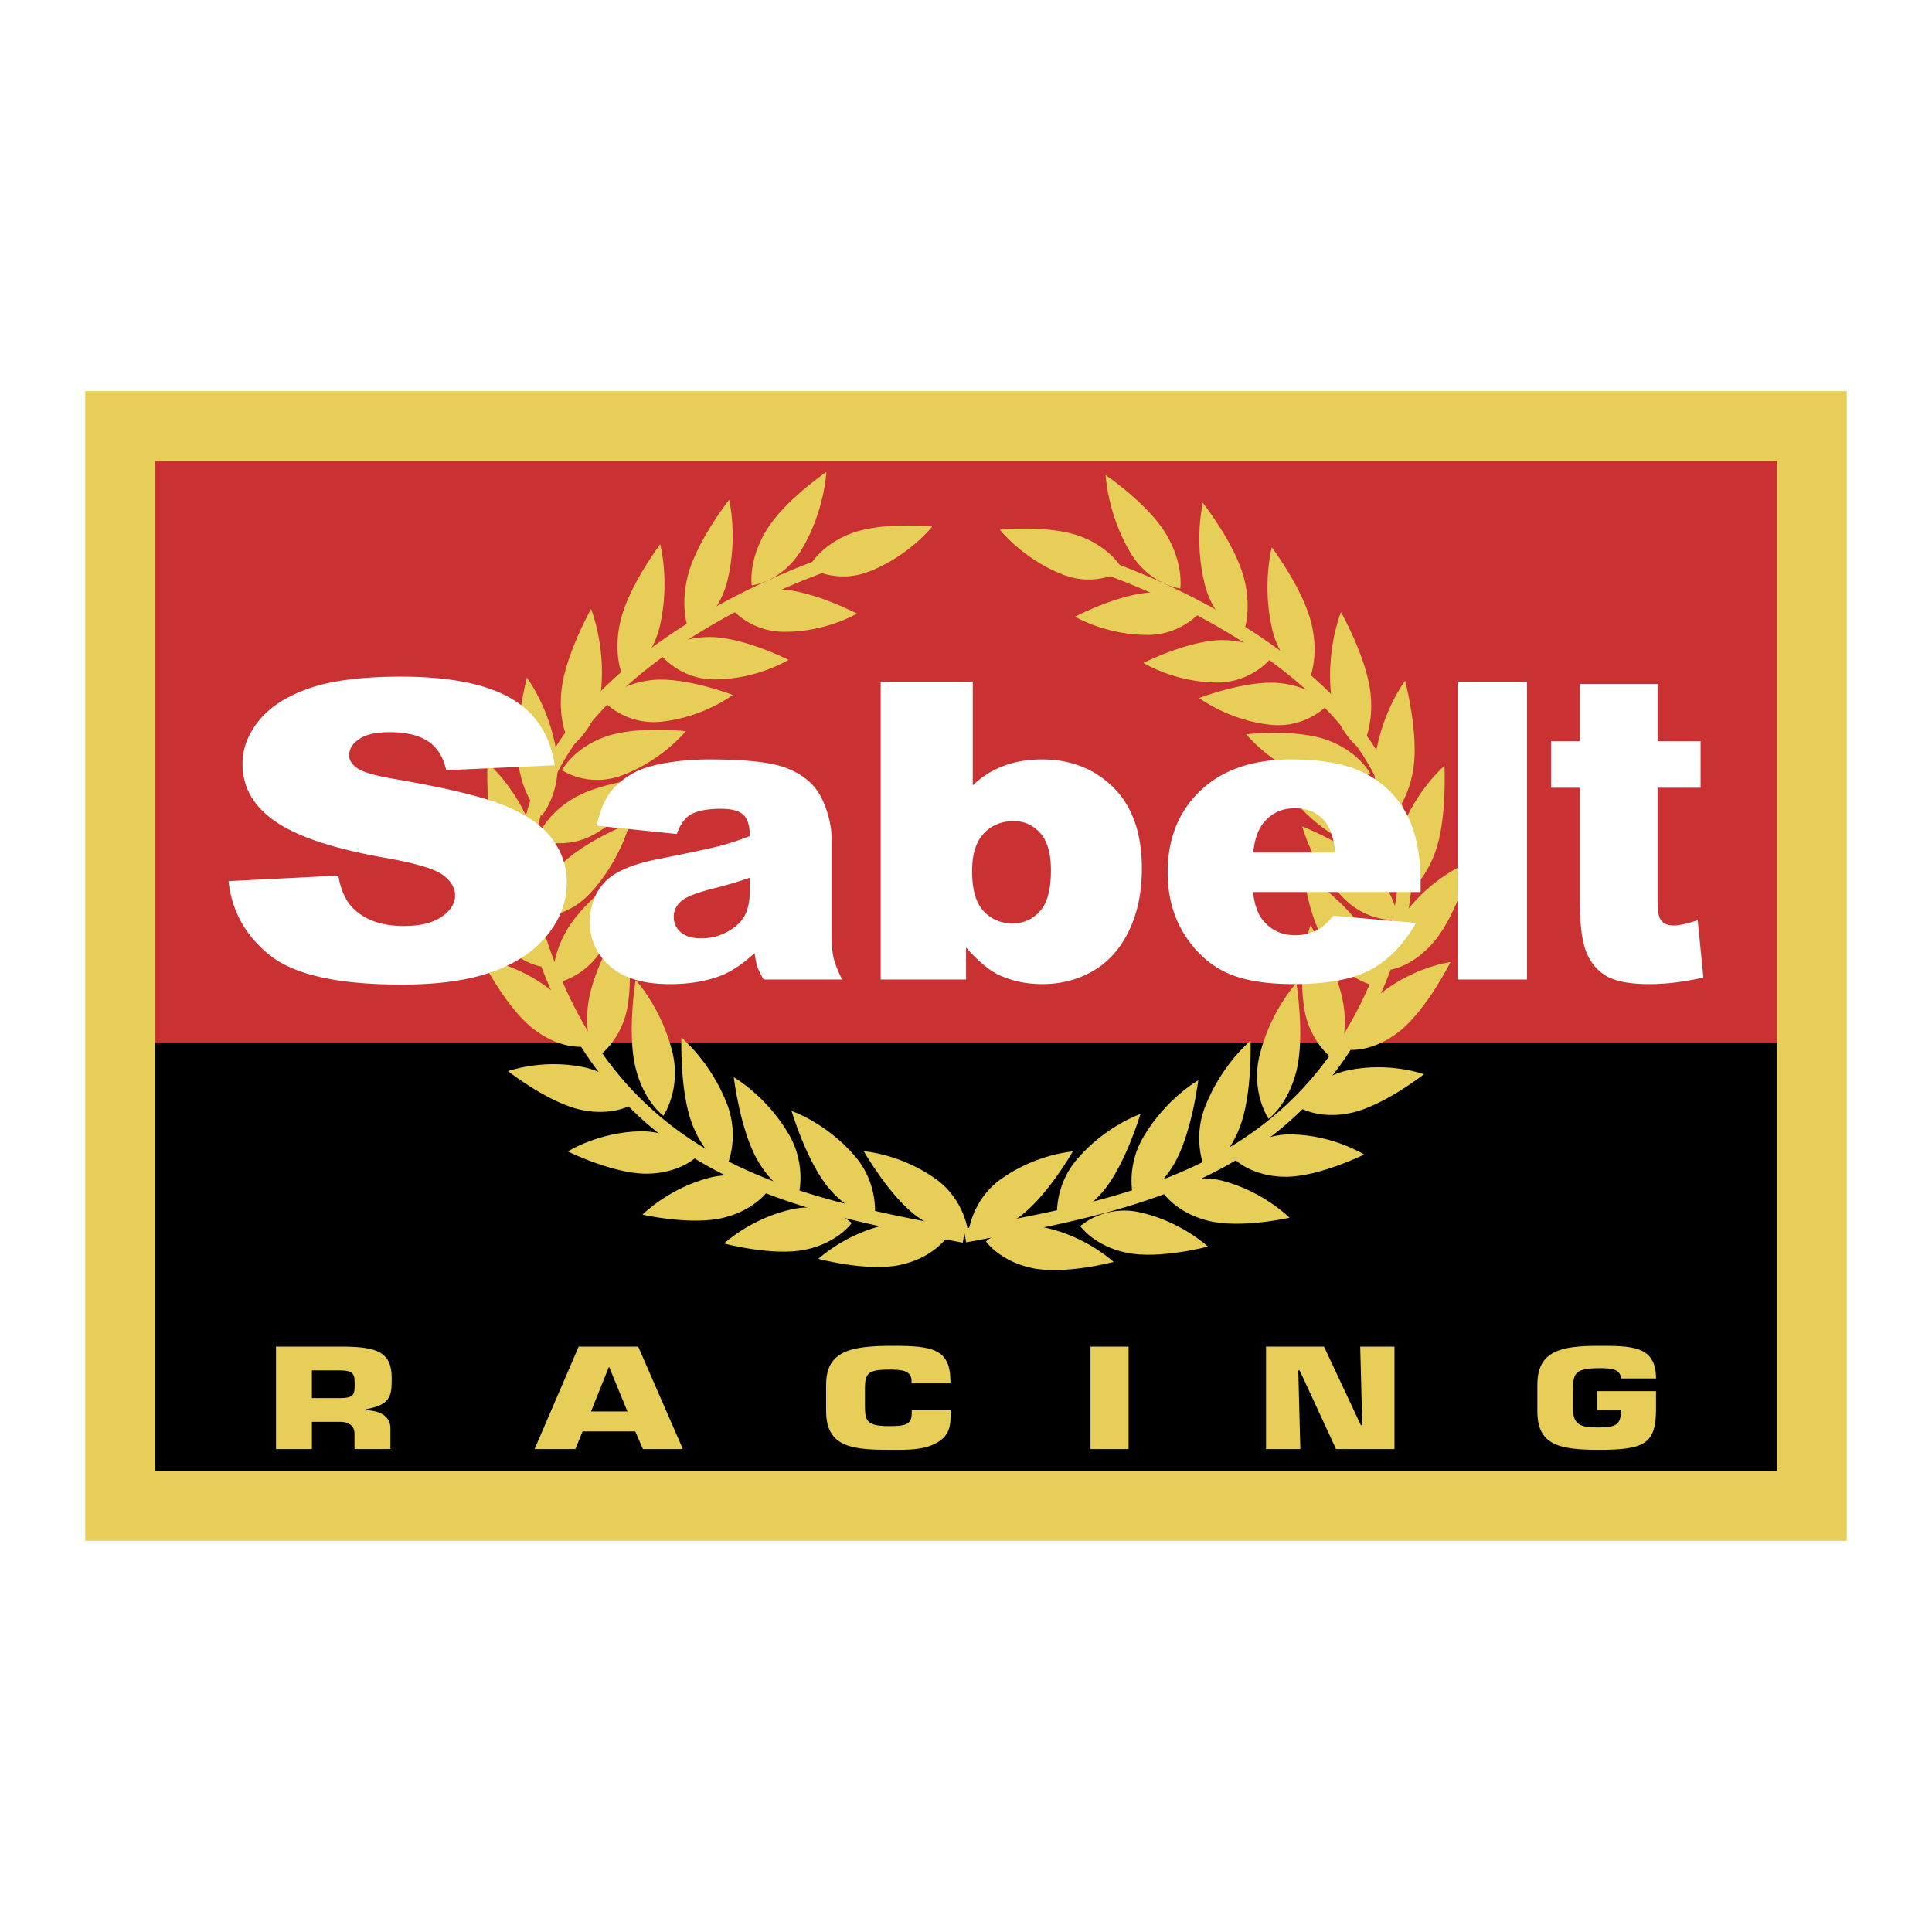 <svg xmlns="http://www.w3.org/2000/svg" width="2500" height="2500" viewBox="0 0 192.756 192.756"><path fill-rule="evenodd" clip-rule="evenodd" fill="#fff" d="M0 0h192.756v192.756H0V0z"/><path fill-rule="evenodd" clip-rule="evenodd" fill="#ca3132" d="M11.991 42.514h168.775v107.729H11.991V42.514z"/><path fill-rule="evenodd" clip-rule="evenodd" d="M11.991 104.073h168.775v46.17H11.991v-46.17z"/><path d="M11.991 39.027h172.261v114.702H8.504V39.027h3.487zM177.279 46H15.478v100.756H177.28V46h-.001z" fill="#e6ce58"/><path d="M83.229 56.74l-.01.003h-.002a71.476 71.476 0 0 0-5.632 2.251 70.609 70.609 0 0 0-6.285 3.204c-10.827 6.236-21.553 16.604-16.92 31.081l.003.002c3.623 11.329 9.695 17.84 17.03 21.918 7.339 4.081 15.993 5.763 24.73 7.384v-.002l.346-.063c17.375-3.22 34.692-6.429 41.887-28.928l.002-.003c4.633-14.478-6.094-24.844-16.92-31.081a70.609 70.609 0 0 0-6.285-3.204 71.102 71.102 0 0 0-5.633-2.251h-.002l-.01-.003.463-1.313.01.003v.001a73.042 73.042 0 0 1 5.738 2.292 71.977 71.977 0 0 1 6.416 3.265c11.289 6.502 22.455 17.371 17.549 32.713h.002c-7.449 23.294-25.178 26.58-42.966 29.876l-.346.063-.168-.918-.174.95c-8.906-1.652-17.737-3.353-25.314-7.566-7.627-4.241-13.936-10.993-17.685-22.713h.002c-4.906-15.339 6.259-26.21 17.548-32.713a71.981 71.981 0 0 1 6.416-3.265 72.7 72.7 0 0 1 5.739-2.293v-.001l.01-.003.461 1.314z" fill="#e6ce58"/><path d="M80.698 56.589s1.098-2.196 4.235-3.379c3.136-1.183 8.079-.676 8.079-.676s-2.321 2.936-6.275 4.479c-3.43 1.337-6.039-.424-6.039-.424zM74.997 58.404s-.376-2.463 1.438-5.465c1.812-3.002 6.013-5.852 6.013-5.852s-.173 3.851-2.429 7.676c-1.957 3.316-5.022 3.641-5.022 3.641zM56.993 74.467s-1.356-2.023-.979-5.581c.378-3.559 2.955-8.129 2.955-8.129s1.44 3.53 1.008 8.036c-.376 3.908-2.984 5.674-2.984 5.674zM68.785 63.059s-1.042-2.228-.147-5.678c.896-3.448 4.11-7.523 4.11-7.523s.906 3.731-.184 8.108c-.945 3.793-3.779 5.093-3.779 5.093zM72.648 60.355s1.744-1.641 5.067-1.562c3.323.08 7.785 2.425 7.785 2.425s-3.13 1.871-7.336 1.818c-3.644-.044-5.516-2.681-5.516-2.681zM60.252 69.986s1.567-1.836 4.878-2.148 7.983 1.495 7.983 1.495-2.922 2.228-7.106 2.67c-3.629.384-5.755-2.017-5.755-2.017zM62.172 67.585s-1.087-2.205-.261-5.672c.826-3.47 3.958-7.619 3.958-7.619s.981 3.709-.021 8.11c-.87 3.816-3.676 5.181-3.676 5.181zM65.815 65.208s1.717-1.672 5.04-1.656c3.326.017 7.824 2.278 7.824 2.278s-3.099 1.929-7.305 1.956c-3.647.025-5.559-2.578-5.559-2.578zM59.443 105.594s-1.269-2.088-.736-5.624c.532-3.535 3.303-7.972 3.303-7.972s1.289 3.599.659 8.079c-.546 3.885-3.226 5.517-3.226 5.517zM58.02 104.432s-2.305.242-4.964-1.906c-2.661-2.146-5.023-6.851-5.023-6.851s3.555.44 6.948 3.118c2.942 2.321 3.039 5.639 3.039 5.639zM55.198 98.122s-.376-2.463 1.438-5.465c1.812-3.001 6.013-5.852 6.013-5.852s-.173 3.852-2.43 7.676c-1.955 3.316-5.021 3.641-5.021 3.641zM54.001 96.431s-2.3-.284-4.483-2.986c-2.181-2.703-3.575-7.835-3.575-7.835s3.391 1.234 6.186 4.622c2.422 2.934 1.872 6.199 1.872 6.199zM53.292 91.469s.125-2.493 2.495-5.004c2.372-2.512 7.042-4.321 7.042-4.321s-.939 3.721-3.906 6.933c-2.571 2.783-5.631 2.392-5.631 2.392zM52.878 89.198s-2.079-1.097-3.298-4.428c-1.218-3.333-.939-8.674-.939-8.674s2.812 2.386 4.395 6.584c1.375 3.639-.158 6.518-.158 6.518zM53.551 83.713s.754-2.36 3.674-4.073c2.918-1.713 7.87-2.072 7.87-2.072s-1.85 3.301-5.521 5.511c-3.183 1.916-6.023.634-6.023.634zM54.05 81.386s-1.806-1.559-2.322-5.099c-.514-3.538.841-8.683.841-8.683s2.261 2.99 2.956 7.457c.603 3.877-1.475 6.325-1.475 6.325zM56.067 76.844s1.123-2.183 4.275-3.325c3.149-1.143 8.084-.569 8.084-.569s-2.354 2.904-6.325 4.396c-3.443 1.292-6.034-.502-6.034-.502zM87.268 121.451s-2.306-.226-4.547-2.871c-2.242-2.646-3.747-7.742-3.747-7.742s3.417 1.148 6.286 4.462c2.486 2.873 2.008 6.151 2.008 6.151zM84.978 122.021s-1.39 1.998-4.655 2.665c-3.266.668-8.083-.624-8.083-.624s2.7-2.532 6.822-3.424c3.575-.774 5.916 1.383 5.916 1.383zM79.604 119.512s-2.232-.667-3.998-3.701-2.399-8.338-2.399-8.338 3.171 1.786 5.441 5.601c1.972 3.306.956 6.438.956 6.438zM76.757 118.648s-1.32 2.05-4.561 2.845c-3.242.798-8.099-.306-8.099-.306s2.611-2.637 6.703-3.689c3.546-.916 5.957 1.15 5.957 1.15zM72.438 116.537s-2.097-1.057-3.372-4.363c-1.272-3.311-1.082-8.654-1.082-8.654s2.854 2.331 4.504 6.498c1.435 3.612-.05 6.519-.05 6.519zM69.518 115.405s-1.707 1.688-5.031 1.695c-3.324.008-7.837-2.22-7.837-2.22s3.085-1.951 7.292-2.012c3.644-.047 5.576 2.537 5.576 2.537zM66.187 111.312s-1.945-1.354-2.789-4.817c-.846-3.464.018-8.732.018-8.732s2.531 2.727 3.645 7.097c.962 3.787-.874 6.452-.874 6.452zM63.197 110.143s-1.982 1.288-5.241.581c-3.259-.706-7.271-3.855-7.271-3.855s3.386-1.252 7.518-.405c3.583.731 4.994 3.679 4.994 3.679zM94.386 123.554s-1.39 1.998-4.654 2.665c-3.267.669-8.083-.624-8.083-.624s2.699-2.533 6.824-3.425c3.572-.775 5.913 1.384 5.913 1.384zM112.059 56.897s-1.1-2.196-4.236-3.379c-3.137-1.184-8.078-.677-8.078-.677s2.322 2.935 6.273 4.479c3.429 1.337 6.041-.423 6.041-.423zM117.76 58.71s.375-2.462-1.439-5.464c-1.812-3.001-6.012-5.851-6.012-5.851s.174 3.852 2.428 7.675c1.956 3.317 5.023 3.64 5.023 3.64zM135.764 74.772s1.355-2.021.979-5.578c-.379-3.559-2.955-8.131-2.955-8.131s-1.443 3.529-1.008 8.038c.374 3.908 2.984 5.671 2.984 5.671zM123.971 63.366s1.043-2.228.146-5.677c-.895-3.448-4.111-7.523-4.111-7.523s-.904 3.73.186 8.108c.945 3.792 3.779 5.092 3.779 5.092zM120.105 60.663s-1.744-1.644-5.064-1.561c-3.324.077-7.785 2.424-7.785 2.424s3.131 1.869 7.336 1.819c3.644-.047 5.513-2.682 5.513-2.682zM132.504 70.293s-1.566-1.836-4.879-2.147c-3.311-.312-7.984 1.495-7.984 1.495s2.924 2.228 7.107 2.67c3.629.384 5.756-2.018 5.756-2.018zM130.584 67.892s1.088-2.204.262-5.673c-.828-3.467-3.961-7.617-3.961-7.617s-.979 3.709.023 8.11c.867 3.815 3.676 5.18 3.676 5.18zM126.941 65.517s-1.717-1.675-5.039-1.657c-3.326.018-7.824 2.279-7.824 2.279s3.1 1.929 7.305 1.957c3.644.022 5.558-2.579 5.558-2.579zM133.312 105.901s1.268-2.088.738-5.623c-.533-3.536-3.305-7.972-3.305-7.972s-1.285 3.598-.658 8.077c.544 3.886 3.225 5.518 3.225 5.518zM134.734 104.739s2.305.242 4.967-1.906c2.66-2.146 5.021-6.851 5.021-6.851s-3.555.441-6.947 3.118c-2.941 2.322-3.041 5.639-3.041 5.639zM137.559 98.429s.375-2.462-1.439-5.463c-1.812-3.002-6.012-5.851-6.012-5.851s.172 3.852 2.43 7.675c1.954 3.314 5.021 3.639 5.021 3.639zM138.756 96.739s2.299-.285 4.48-2.988c2.182-2.702 3.574-7.836 3.574-7.836s-3.391 1.236-6.186 4.624c-2.421 2.935-1.868 6.2-1.868 6.2zM139.463 91.774s-.125-2.491-2.494-5.003c-2.371-2.51-7.041-4.319-7.041-4.319s.938 3.721 3.904 6.933c2.572 2.783 5.631 2.389 5.631 2.389zM139.877 89.505s2.08-1.097 3.299-4.43c1.217-3.331.938-8.671.938-8.671s-2.812 2.385-4.396 6.584c-1.372 3.639.159 6.517.159 6.517zM139.205 84.021s-.756-2.36-3.674-4.073-7.869-2.073-7.869-2.073 1.848 3.301 5.518 5.512c3.183 1.917 6.025.634 6.025.634zM138.707 81.693s1.807-1.559 2.32-5.099c.514-3.537-.84-8.683-.84-8.683s-2.262 2.99-2.957 7.457c-.601 3.876 1.477 6.325 1.477 6.325zM136.689 77.152s-1.123-2.183-4.273-3.325c-3.15-1.142-8.088-.571-8.088-.571s2.355 2.906 6.326 4.397c3.442 1.293 6.035-.501 6.035-.501zM105.488 121.759s2.307-.226 4.545-2.873c2.242-2.645 3.748-7.74 3.748-7.74s-3.416 1.146-6.285 4.462c-2.486 2.872-2.008 6.151-2.008 6.151zM107.779 122.33s1.389 1.998 4.652 2.664c3.268.669 8.084-.624 8.084-.624s-2.701-2.531-6.824-3.424c-3.574-.773-5.912 1.384-5.912 1.384zM113.152 119.819s2.23-.666 3.996-3.701 2.402-8.338 2.402-8.338-3.174 1.787-5.443 5.6c-1.97 3.306-.955 6.439-.955 6.439zM116 118.956s1.318 2.051 4.561 2.846c3.242.797 8.098-.306 8.098-.306s-2.613-2.638-6.701-3.692c-3.548-.914-5.958 1.152-5.958 1.152zM120.316 116.846s2.1-1.057 3.373-4.366c1.271-3.308 1.08-8.652 1.08-8.652s-2.85 2.332-4.504 6.497c-1.431 3.613.051 6.521.051 6.521zM123.238 115.713s1.707 1.686 5.031 1.696c3.322.007 7.836-2.221 7.836-2.221s-3.086-1.953-7.291-2.012c-3.644-.049-5.576 2.537-5.576 2.537zM126.566 111.62s1.945-1.354 2.791-4.818c.848-3.465-.018-8.731-.018-8.731s-2.531 2.727-3.643 7.096c-.966 3.787.87 6.453.87 6.453zM129.557 110.452s1.984 1.287 5.244.581c3.258-.705 7.27-3.857 7.27-3.857s-3.385-1.251-7.518-.407c-3.582.732-4.996 3.683-4.996 3.683zM98.369 123.862s1.389 1.996 4.654 2.664c3.266.669 8.082-.624 8.082-.624s-2.699-2.531-6.822-3.424c-3.574-.776-5.914 1.384-5.914 1.384zM96.616 123.036s2.291.376 5.056-1.61c2.766-1.987 5.363-6.545 5.363-6.545s-3.574.229-7.096 2.701c-3.055 2.146-3.323 5.454-3.323 5.454z" fill-rule="evenodd" clip-rule="evenodd" fill="#e6ce58"/><path d="M96.598 123.015s-2.288.377-5.054-1.61c-2.766-1.986-5.364-6.544-5.364-6.544s3.573.23 7.097 2.702c3.056 2.146 3.321 5.452 3.321 5.452zM27.535 134.355h6.919c3.101.041 4.625.544 4.625 3.092 0 1.703 0 2.697-2.545 3.147v.107c1.47.041 2.42.654 2.42 1.812v2.057h-3.586v-1.431c.037-.763-.394-1.281-1.469-1.281H31.12v2.712h-3.584v-10.215h-.001zm6.363 5.134c1.542 0 1.487-.434 1.487-1.592 0-.912-.304-1.172-1.487-1.172h-2.779v2.764h2.779zM58.126 142.812l-.724 1.759h-4.066l4.397-10.216h5.941l4.456 10.216h-3.986l-.764-1.759h-5.254zm2.656-6.414h-.04l-1.777 4.427h3.633l-1.816-4.427zM94.84 140.702v.3c0 1.117-.02 2.124-1.298 2.902-1.281.762-2.842.748-4.479.748-3.837 0-6.64-.136-6.64-3.868v-2.641c0-3.379 2.502-3.869 6.64-3.869 3.877 0 5.684.286 5.758 3.35v.396h-3.875v-.396c-.133-.912-1.016-.979-2.296-.979-2.144 0-2.353.478-2.353 1.933v1.595c0 1.524.096 2.111 2.353 2.111 1.562 0 2.314-.083 2.314-1.281v-.3h3.876v-.001zM108.797 134.355h3.803v10.216h-3.803v-10.216zM129.736 144.571h-3.422v-10.216h5.784l3.679 7.845h.135l-.203-7.845h3.42v10.216h-5.834l-3.627-7.845h-.137l.205 7.845zM161.727 137.528c-.068-1.034-1.188-1.021-2.219-1.021-2.477 0-2.547.599-2.582 2.247v1.66c0 1.813.793 2.004 2.582 2.004 1.756 0 2.219-.313 2.219-1.73h-2.371v-1.893h5.865v1.785c0 3.443-1.102 4.071-5.713 4.071-4.061 0-6.125-.545-6.125-3.854v-2.643c0-3.376 2.34-3.881 6.125-3.881 3.338 0 5.713.014 5.713 3.254h-3.494v.001z" fill-rule="evenodd" clip-rule="evenodd" fill="#e6ce58"/><path d="M22.804 87.911l10.952-.552c.236 1.419.719 2.495 1.446 3.23 1.185 1.198 2.876 1.799 5.077 1.799 1.639 0 2.905-.308 3.793-.924.889-.616 1.333-1.328 1.333-2.137 0-.766-.427-1.458-1.278-2.072-.856-.603-2.821-1.171-5.898-1.705-5.042-.903-8.637-2.109-10.786-3.616-2.165-1.493-3.247-3.405-3.247-5.734 0-1.534.554-2.98 1.663-4.336 1.109-1.357 2.776-2.421 5.001-3.194 2.226-.776 5.276-1.162 9.153-1.162 4.756 0 8.379.704 10.876 2.115 2.497 1.407 3.982 3.653 4.458 6.73l-10.827.491c-.289-1.319-.895-2.282-1.818-2.888-.924-.604-2.199-.908-3.826-.908-1.339 0-2.347.226-3.025.678-.678.452-1.018.998-1.018 1.641 0 .479.279.912.836 1.294.541.384 1.825.747 3.854 1.088 5.024.863 8.623 1.736 10.798 2.619 2.173.883 3.754 1.985 4.744 3.298.99 1.315 1.486 2.781 1.486 4.397 0 1.906-.661 3.663-1.981 5.272-1.319 1.609-3.163 2.828-5.531 3.656-2.368.83-5.352 1.243-8.956 1.243-6.326 0-10.706-.971-13.142-2.914-2.438-1.942-3.817-4.411-4.137-7.409zM67.523 83.207l-8-.823c.3-1.378.736-2.459 1.306-3.247.569-.784 1.387-1.472 2.456-2.059.768-.409 1.825-.731 3.167-.962a25.663 25.663 0 0 1 4.36-.349c2.508 0 4.524.14 6.046.421 1.522.281 2.792.857 3.805 1.731.713.602 1.274 1.459 1.686 2.575.411 1.115.618 2.175.618 3.187v9.492c0 1.011.064 1.801.195 2.368.128.568.413 1.294.852 2.184h-7.832c-.314-.55-.519-.97-.614-1.258-.096-.288-.191-.75-.287-1.382-1.099 1.033-2.193 1.773-3.276 2.224-1.485.584-3.21.877-5.175.877-2.61 0-4.592-.588-5.945-1.768-1.353-1.177-2.031-2.639-2.031-4.384 0-1.621.487-2.954 1.464-4.005.977-1.047 2.777-1.825 5.401-2.329 3.147-.626 5.188-1.062 6.122-1.308a26.805 26.805 0 0 0 2.969-.981c0-1.009-.214-1.713-.639-2.115-.427-.403-1.178-.604-2.25-.604-1.375 0-2.409.21-3.097.627-.536.34-.969.968-1.301 1.888zm7.287 4.359a40.97 40.97 0 0 1-3.631 1.077c-1.715.433-2.8.867-3.254 1.3-.472.434-.706.936-.706 1.503 0 .637.229 1.157.693 1.564.464.406 1.144.608 2.043.608.941 0 1.816-.218 2.625-.659.809-.441 1.382-.979 1.721-1.616.339-.636.508-1.462.508-2.478v-1.299h.001zM87.866 68.021h9.188v10.332a8.98 8.98 0 0 1 3.084-1.939c1.148-.43 2.42-.647 3.816-.647 2.879 0 5.26.939 7.145 2.814 1.885 1.877 2.826 4.576 2.826 8.099 0 2.347-.432 4.411-1.291 6.192-.861 1.781-2.053 3.113-3.572 3.994-1.521.879-3.211 1.319-5.064 1.319-1.59 0-3.043-.308-4.365-.924-.996-.491-2.078-1.401-3.25-2.727v3.189h-8.517V68.021zm9.12 18.894c0 1.834.383 3.162 1.145 3.984.762.822 1.729 1.231 2.898 1.231 1.082 0 1.99-.403 2.721-1.212.732-.806 1.102-2.169 1.102-4.085 0-1.698-.361-2.941-1.078-3.729-.721-.787-1.59-1.183-2.611-1.183-1.229 0-2.232.411-3.01 1.234-.776.824-1.167 2.076-1.167 3.76zM141.738 89.003h-16.723c.148 1.313.512 2.29 1.082 2.927.803.92 1.852 1.38 3.145 1.38a4.81 4.81 0 0 0 2.326-.595c.451-.259.932-.711 1.451-1.354l8.258.719c-1.26 2.179-2.777 3.742-4.557 4.687s-4.332 1.417-7.656 1.417c-2.889 0-5.16-.399-6.816-1.198-1.656-.798-3.029-2.07-4.117-3.816-1.086-1.749-1.631-3.795-1.631-6.144 0-3.356 1.092-6.073 3.273-8.147 2.184-2.074 5.193-3.113 9.039-3.113 3.117 0 5.58.464 7.387 1.392 1.805.928 3.18 2.274 4.125 4.041.943 1.766 1.414 4.06 1.414 6.882v.922zm-8.515-3.951c-.164-1.571-.596-2.699-1.295-3.385-.701-.685-1.625-1.025-2.768-1.025-1.32 0-2.375.514-3.166 1.543-.502.638-.822 1.595-.959 2.867h8.188zM145.434 68.021h6.916v29.703h-6.916V68.021zM165.379 68.235v5.713h4.289v4.646h-4.289v11.257c0 .911.084 1.515.25 1.813.254.449.701.671 1.338.671.576 0 1.379-.176 2.412-.528l.572 5.719c-1.92.438-3.711.658-5.375.658-1.934 0-3.355-.263-4.271-.787s-1.592-1.321-2.029-2.392c-.441-1.068-.658-2.795-.658-5.181v-11.23h-2.859v-4.646h2.859v-5.713h7.761z" fill-rule="evenodd" clip-rule="evenodd" fill="#fff"/></svg>
